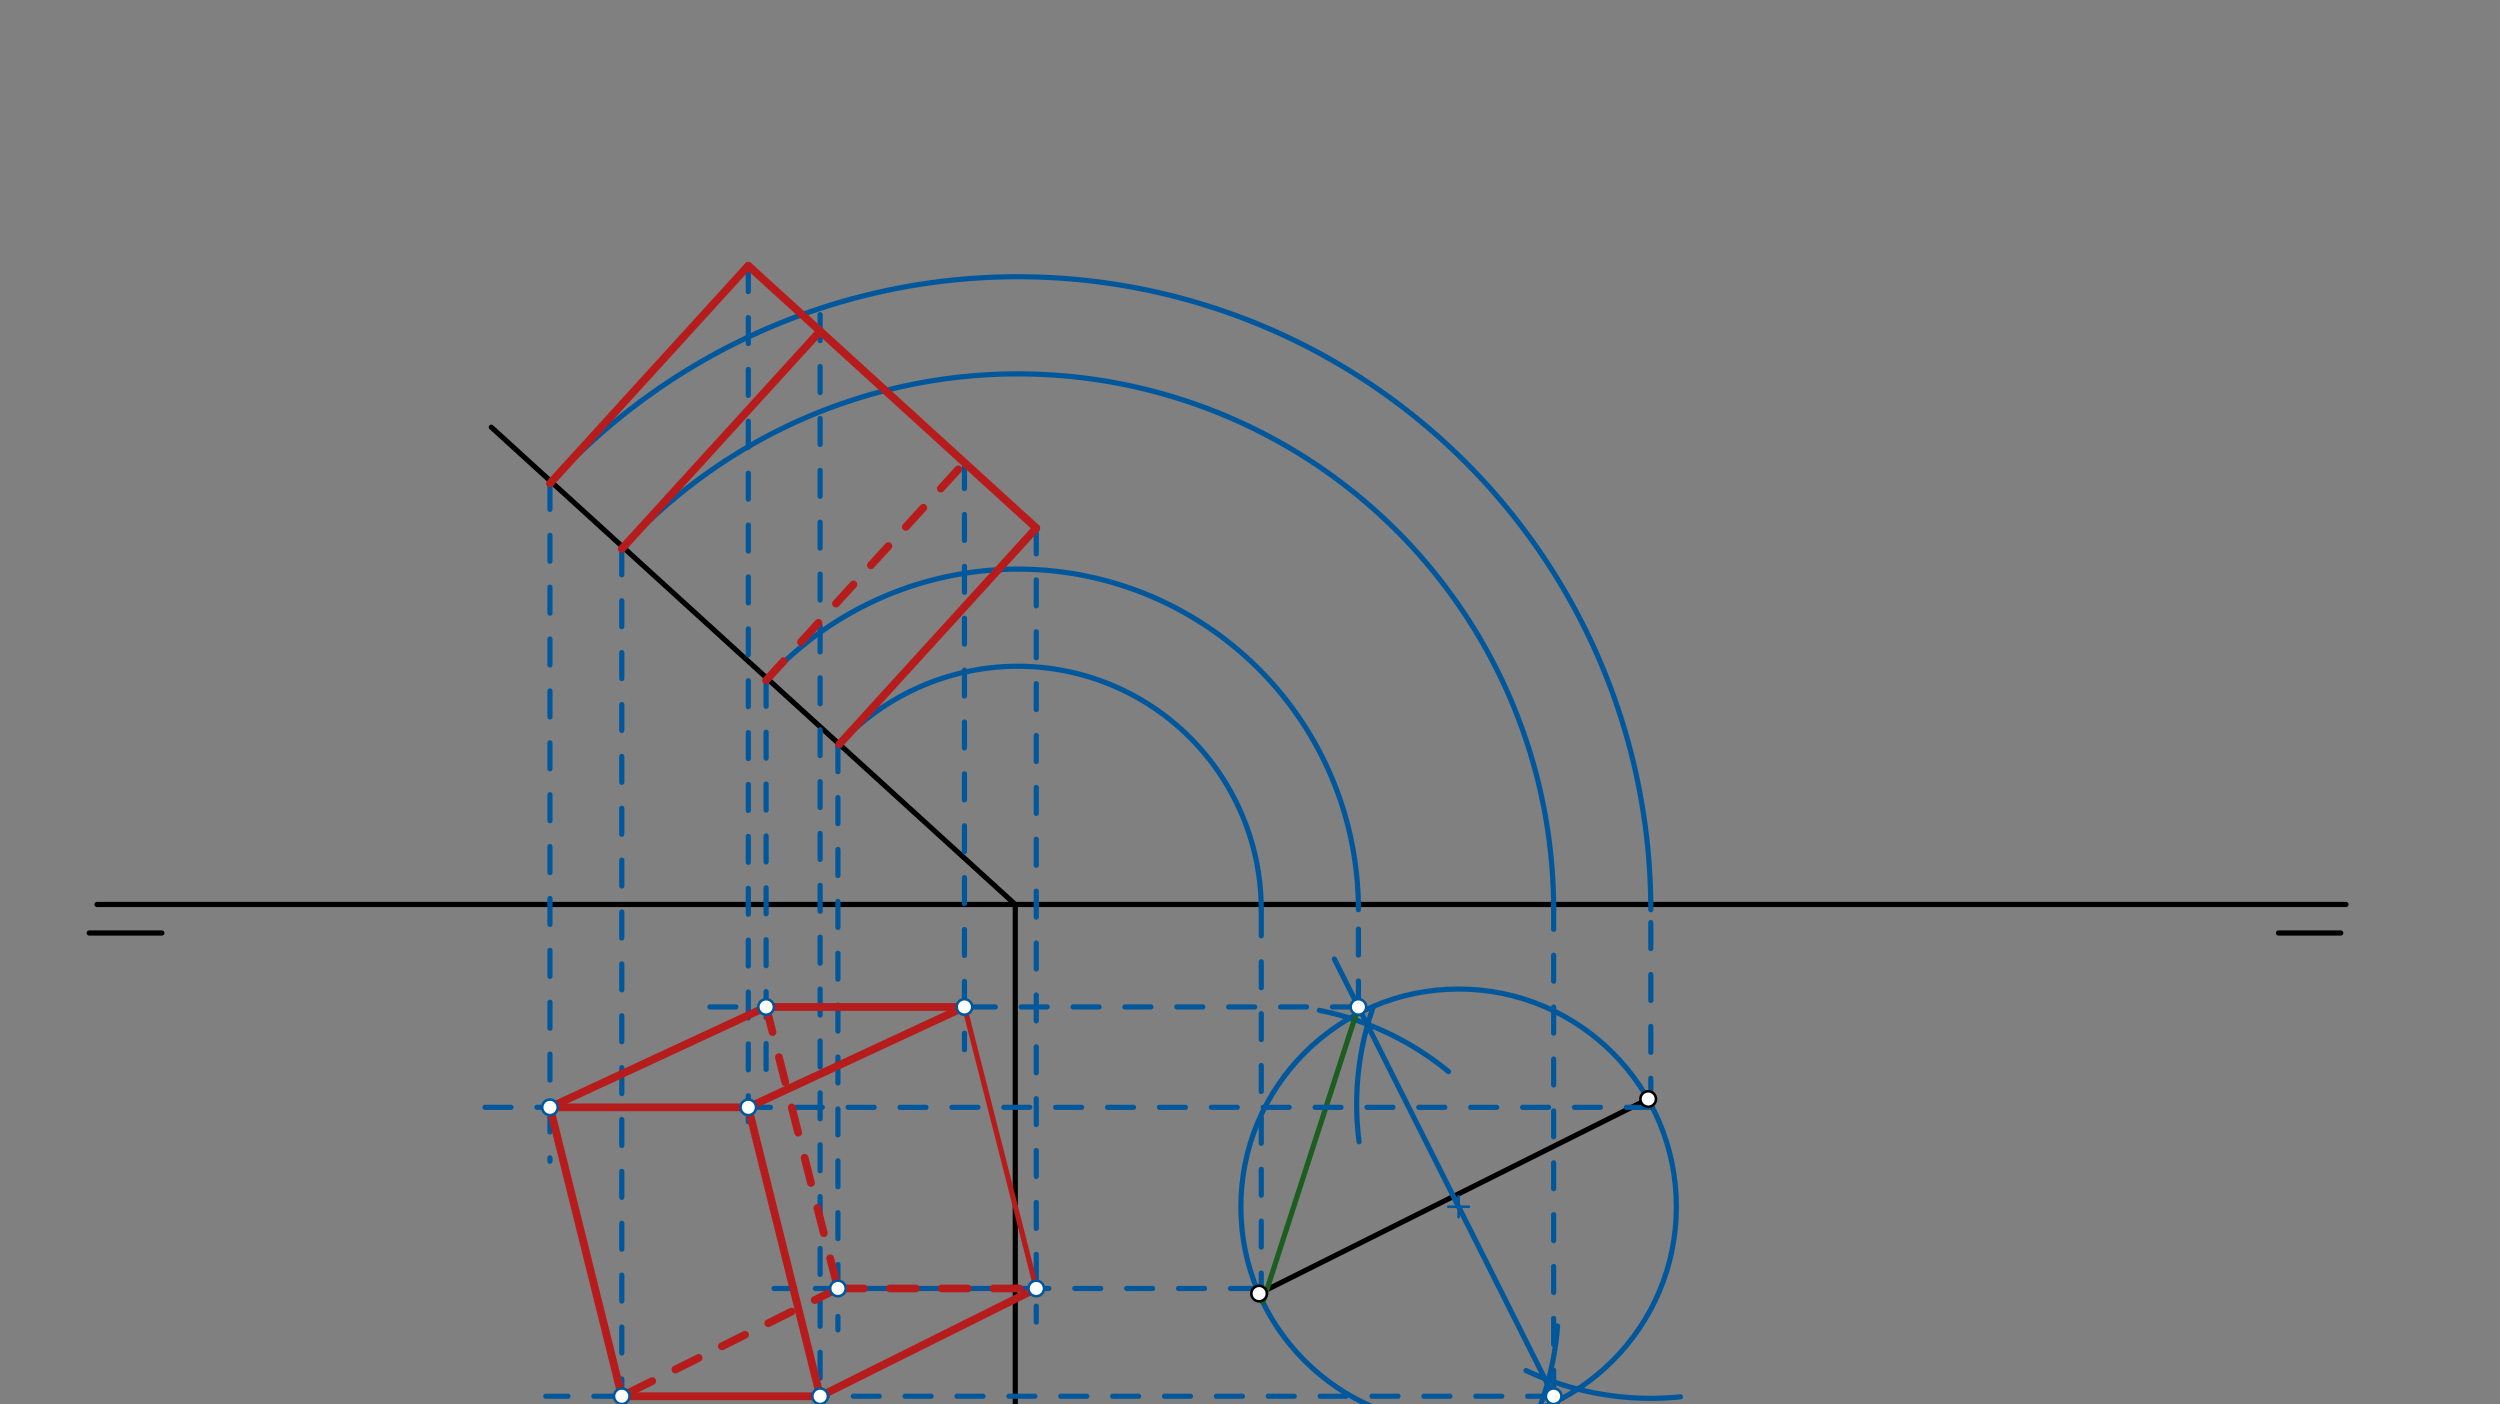<svg xmlns="http://www.w3.org/2000/svg" class="svg--816" height="100%" preserveAspectRatio="xMidYMid meet" viewBox="0 0 963.78 541.417" width="100%"><rect x="0" y="0" width="963.78" height="541.417" fill="#808080" stroke="none"/><defs><marker id="marker-arrow" markerHeight="16" markerUnits="userSpaceOnUse" markerWidth="24" orient="auto-start-reverse" refX="24" refY="4" viewBox="0 0 24 8"><path d="M 0 0 L 24 4 L 0 8 z" stroke="inherit"></path></marker></defs><g class="aux-layer--949"></g><g class="main-layer--75a"><g class="element--733"><line stroke="#000000" stroke-dasharray="none" stroke-linecap="round" stroke-width="2" x1="904.401" x2="37.4" y1="348.688" y2="348.688"></line></g><g class="element--733"><line stroke="#000000" stroke-dasharray="none" stroke-linecap="round" stroke-width="2" x1="34.4" x2="62.4" y1="359.688" y2="359.688"></line></g><g class="element--733"><line stroke="#000000" stroke-dasharray="none" stroke-linecap="round" stroke-width="2" x1="878.4" x2="902.4" y1="359.688" y2="359.688"></line></g><g class="element--733"><line stroke="#000000" stroke-dasharray="none" stroke-linecap="round" stroke-width="2" x1="391.4" x2="189.4" y1="348.688" y2="164.688"></line></g><g class="element--733"><line stroke="#000000" stroke-dasharray="none" stroke-linecap="round" stroke-width="2" x1="391.4" x2="391.4" y1="348.688" y2="549.688"></line></g><g class="element--733"><line stroke="#000000" stroke-dasharray="none" stroke-linecap="round" stroke-width="2" x1="485.4" x2="635.4" y1="498.688" y2="423.688"></line></g><g class="element--733"><path d="M 529.341 388.341 A 113.386 113.386 0 0 0 523.942 440.162" fill="none" stroke="#01579B" stroke-dasharray="none" stroke-linecap="round" stroke-width="2"></path></g><g class="element--733"><path d="M 508.637 389.504 A 113.386 113.386 0 0 1 558.412 413.105" fill="none" stroke="#01579B" stroke-dasharray="none" stroke-linecap="round" stroke-width="2"></path></g><g class="element--733"><path d="M 588.299 528.365 A 113.386 113.386 0 0 0 647.776 538.501" fill="none" stroke="#01579B" stroke-dasharray="none" stroke-linecap="round" stroke-width="2"></path></g><g class="element--733"><path d="M 589.971 551.014 A 113.386 113.386 0 0 0 600.465 511.206" fill="none" stroke="#01579B" stroke-dasharray="none" stroke-linecap="round" stroke-width="2"></path></g><g class="element--733"><line stroke="#01579B" stroke-dasharray="none" stroke-linecap="round" stroke-width="2" x1="607.431" x2="514.4" y1="555.184" y2="369.688"></line></g><g class="element--733"><g class="center--a87"><line x1="558.317" y1="465.229" x2="566.317" y2="465.229" stroke="#01579B" stroke-width="1" stroke-linecap="round"></line><line x1="562.317" y1="461.229" x2="562.317" y2="469.229" stroke="#01579B" stroke-width="1" stroke-linecap="round"></line><circle class="hit--87b" cx="562.317" cy="465.229" r="4" stroke="none" fill="transparent"></circle></g><circle cx="562.317" cy="465.229" fill="none" r="83.946" stroke="#01579B" stroke-dasharray="none" stroke-width="2"></circle></g><g class="element--733"><line stroke="#01579B" stroke-dasharray="10" stroke-linecap="round" stroke-width="2" x1="486.233" x2="486.233" y1="500.771" y2="350.688"></line></g><g class="element--733"><line stroke="#01579B" stroke-dasharray="10" stroke-linecap="round" stroke-width="2" x1="523.683" x2="523.683" y1="388.192" y2="350.688"></line></g><g class="element--733"><line stroke="#01579B" stroke-dasharray="10" stroke-linecap="round" stroke-width="2" x1="636.4" x2="636.4" y1="425.687" y2="350.688"></line></g><g class="element--733"><line stroke="#01579B" stroke-dasharray="10" stroke-linecap="round" stroke-width="2" x1="598.95" x2="598.95" y1="538.267" y2="350.688"></line></g><g class="element--733"><path d="M 486.233 350.688 A 93.833 93.833 0 0 0 323.031 287.5" fill="none" stroke="#01579B" stroke-dasharray="none" stroke-linecap="round" stroke-width="2"></path></g><g class="element--733"><path d="M 523.683 350.688 A 131.283 131.283 0 0 0 295.345 262.281" fill="none" stroke="#01579B" stroke-dasharray="none" stroke-linecap="round" stroke-width="2"></path></g><g class="element--733"><path d="M 598.95 350.688 A 206.55 206.55 0 0 0 239.702 211.597" fill="none" stroke="#01579B" stroke-dasharray="none" stroke-linecap="round" stroke-width="2"></path></g><g class="element--733"><path d="M 636.4 350.688 A 244 244 0 0 0 212.016 186.378" fill="none" stroke="#01579B" stroke-dasharray="none" stroke-linecap="round" stroke-width="2"></path></g><g class="element--733"><line stroke="#1B5E20" stroke-dasharray="none" stroke-linecap="round" stroke-width="2" x1="486.843" x2="523.683" y1="501.966" y2="388.192"></line></g><g class="element--733"><line stroke="#1B5E20" stroke-dasharray="none" stroke-linecap="round" stroke-width="2" x1="212.016" x2="288.48" y1="186.378" y2="102.434"></line></g><g class="element--733"><line stroke="#1B5E20" stroke-dasharray="none" stroke-linecap="round" stroke-width="2" x1="239.702" x2="316.166" y1="211.597" y2="127.653"></line></g><g class="element--733"><line stroke="#1B5E20" stroke-dasharray="10" stroke-linecap="round" stroke-width="2" x1="295.345" x2="371.809" y1="262.281" y2="178.337"></line></g><g class="element--733"><line stroke="#1B5E20" stroke-dasharray="none" stroke-linecap="round" stroke-width="2" x1="323.031" x2="399.495" y1="287.5" y2="203.556"></line></g><g class="element--733"><line stroke="#1B5E20" stroke-dasharray="none" stroke-linecap="round" stroke-width="2" x1="288.48" x2="399.495" y1="102.434" y2="203.556"></line></g><g class="element--733"><line stroke="#01579B" stroke-dasharray="10" stroke-linecap="round" stroke-width="2" x1="636.99" x2="182.4" y1="426.892" y2="426.892"></line></g><g class="element--733"><line stroke="#01579B" stroke-dasharray="10" stroke-linecap="round" stroke-width="2" x1="212.016" x2="212.016" y1="186.378" y2="447.688"></line></g><g class="element--733"><line stroke="#01579B" stroke-dasharray="10" stroke-linecap="round" stroke-width="2" x1="598.95" x2="210.4" y1="538.267" y2="538.267"></line></g><g class="element--733"><line stroke="#01579B" stroke-dasharray="10" stroke-linecap="round" stroke-width="2" x1="239.702" x2="239.702" y1="211.597" y2="538.267"></line></g><g class="element--733"><line stroke="#01579B" stroke-dasharray="10" stroke-linecap="round" stroke-width="2" x1="295.345" x2="295.345" y1="262.281" y2="415.688"></line></g><g class="element--733"><line stroke="#01579B" stroke-dasharray="10" stroke-linecap="round" stroke-width="2" x1="523.683" x2="273.4" y1="388.192" y2="388.192"></line></g><g class="element--733"><line stroke="#01579B" stroke-dasharray="10" stroke-linecap="round" stroke-width="2" x1="323.031" x2="323.031" y1="287.5" y2="512.688"></line></g><g class="element--733"><line stroke="#01579B" stroke-dasharray="10" stroke-linecap="round" stroke-width="2" x1="484.34" x2="298.4" y1="496.718" y2="496.718"></line></g><g class="element--733"><line stroke="#01579B" stroke-dasharray="10" stroke-linecap="round" stroke-width="2" x1="399.495" x2="399.495" y1="203.556" y2="509.688"></line></g><g class="element--733"><line stroke="#01579B" stroke-dasharray="10" stroke-linecap="round" stroke-width="2" x1="371.809" x2="371.809" y1="178.337" y2="404.688"></line></g><g class="element--733"><line stroke="#01579B" stroke-dasharray="10" stroke-linecap="round" stroke-width="2" x1="316.166" x2="316.166" y1="121.31" y2="538.267"></line></g><g class="element--733"><line stroke="#01579B" stroke-dasharray="10" stroke-linecap="round" stroke-width="2" x1="288.48" x2="288.48" y1="102.434" y2="441.688"></line></g><g class="element--733"><line stroke="#B71C1C" stroke-dasharray="none" stroke-linecap="round" stroke-width="2" x1="399.495" x2="371.809" y1="496.718" y2="388.192"></line></g><g class="element--733"><line stroke="#B71C1C" stroke-dasharray="none" stroke-linecap="round" stroke-width="2" x1="239.702" x2="316.166" y1="538.267" y2="538.267"></line></g><g class="element--733"><line stroke="#B71C1C" stroke-dasharray="none" stroke-linecap="round" stroke-width="3" x1="295.345" x2="212.016" y1="388.192" y2="426.892"></line></g><g class="element--733"><line stroke="#B71C1C" stroke-dasharray="none" stroke-linecap="round" stroke-width="3" x1="212.016" x2="239.702" y1="426.892" y2="538.267"></line></g><g class="element--733"><line stroke="#B71C1C" stroke-dasharray="none" stroke-linecap="round" stroke-width="3" x1="295.345" x2="371.809" y1="388.192" y2="388.192"></line></g><g class="element--733"><line stroke="#B71C1C" stroke-dasharray="none" stroke-linecap="round" stroke-width="3" x1="371.809" x2="288.48" y1="388.192" y2="426.892"></line></g><g class="element--733"><line stroke="#B71C1C" stroke-dasharray="none" stroke-linecap="round" stroke-width="3" x1="288.48" x2="212.016" y1="426.892" y2="426.892"></line></g><g class="element--733"><line stroke="#B71C1C" stroke-dasharray="none" stroke-linecap="round" stroke-width="3" x1="288.48" x2="316.166" y1="426.892" y2="538.267"></line></g><g class="element--733"><line stroke="#B71C1C" stroke-dasharray="none" stroke-linecap="round" stroke-width="3" x1="239.702" x2="316.166" y1="538.267" y2="538.267"></line></g><g class="element--733"><line stroke="#B71C1C" stroke-dasharray="none" stroke-linecap="round" stroke-width="3" x1="316.166" x2="399.495" y1="538.267" y2="496.718"></line></g><g class="element--733"><line stroke="#B71C1C" stroke-dasharray="10" stroke-linecap="round" stroke-width="3" x1="295.345" x2="323.031" y1="388.192" y2="496.718"></line></g><g class="element--733"><line stroke="#B71C1C" stroke-dasharray="10" stroke-linecap="round" stroke-width="3" x1="323.031" x2="399.495" y1="496.718" y2="496.718"></line></g><g class="element--733"><line stroke="#B71C1C" stroke-dasharray="10" stroke-linecap="round" stroke-width="3" x1="323.031" x2="239.702" y1="496.718" y2="538.267"></line></g><g class="element--733"><line stroke="#B71C1C" stroke-dasharray="none" stroke-linecap="round" stroke-width="3" x1="212.016" x2="288.48" y1="186.378" y2="102.434"></line></g><g class="element--733"><line stroke="#B71C1C" stroke-dasharray="none" stroke-linecap="round" stroke-width="3" x1="239.702" x2="316.166" y1="211.597" y2="127.653"></line></g><g class="element--733"><line stroke="#B71C1C" stroke-dasharray="10" stroke-linecap="round" stroke-width="3" x1="295.345" x2="371.809" y1="262.281" y2="178.337"></line></g><g class="element--733"><line stroke="#B71C1C" stroke-dasharray="none" stroke-linecap="round" stroke-width="3" x1="323.573" x2="399.495" y1="286.905" y2="203.556"></line></g><g class="element--733"><line stroke="#B71C1C" stroke-dasharray="none" stroke-linecap="round" stroke-width="3" x1="288.48" x2="399.495" y1="102.434" y2="203.556"></line></g><g class="element--733"><circle cx="485.4" cy="498.688" r="3" stroke="#000000" stroke-width="1" fill="#ffffff"></circle>}</g><g class="element--733"><circle cx="635.4" cy="423.688" r="3" stroke="#000000" stroke-width="1" fill="#ffffff"></circle>}</g><g class="element--733"><circle cx="523.683" cy="388.192" r="3" stroke="#01579B" stroke-width="1" fill="#ffffff"></circle>}</g><g class="element--733"><circle cx="598.95" cy="538.267" r="3" stroke="#01579B" stroke-width="1" fill="#ffffff"></circle>}</g><g class="element--733"><circle cx="239.702" cy="538.267" r="3" stroke="#01579B" stroke-width="1" fill="#ffffff"></circle>}</g><g class="element--733"><circle cx="212.016" cy="426.892" r="3" stroke="#01579B" stroke-width="1" fill="#ffffff"></circle>}</g><g class="element--733"><circle cx="295.345" cy="388.192" r="3" stroke="#01579B" stroke-width="1" fill="#ffffff"></circle>}</g><g class="element--733"><circle cx="323.031" cy="496.718" r="3" stroke="#01579B" stroke-width="1" fill="#ffffff"></circle>}</g><g class="element--733"><circle cx="371.809" cy="388.192" r="3" stroke="#01579B" stroke-width="1" fill="#ffffff"></circle>}</g><g class="element--733"><circle cx="399.495" cy="496.718" r="3" stroke="#01579B" stroke-width="1" fill="#ffffff"></circle>}</g><g class="element--733"><circle cx="316.166" cy="538.267" r="3" stroke="#01579B" stroke-width="1" fill="#ffffff"></circle>}</g><g class="element--733"><circle cx="288.48" cy="426.892" r="3" stroke="#01579B" stroke-width="1" fill="#ffffff"></circle>}</g></g><g class="snaps-layer--ac6"></g><g class="temp-layer--52d"></g></svg>